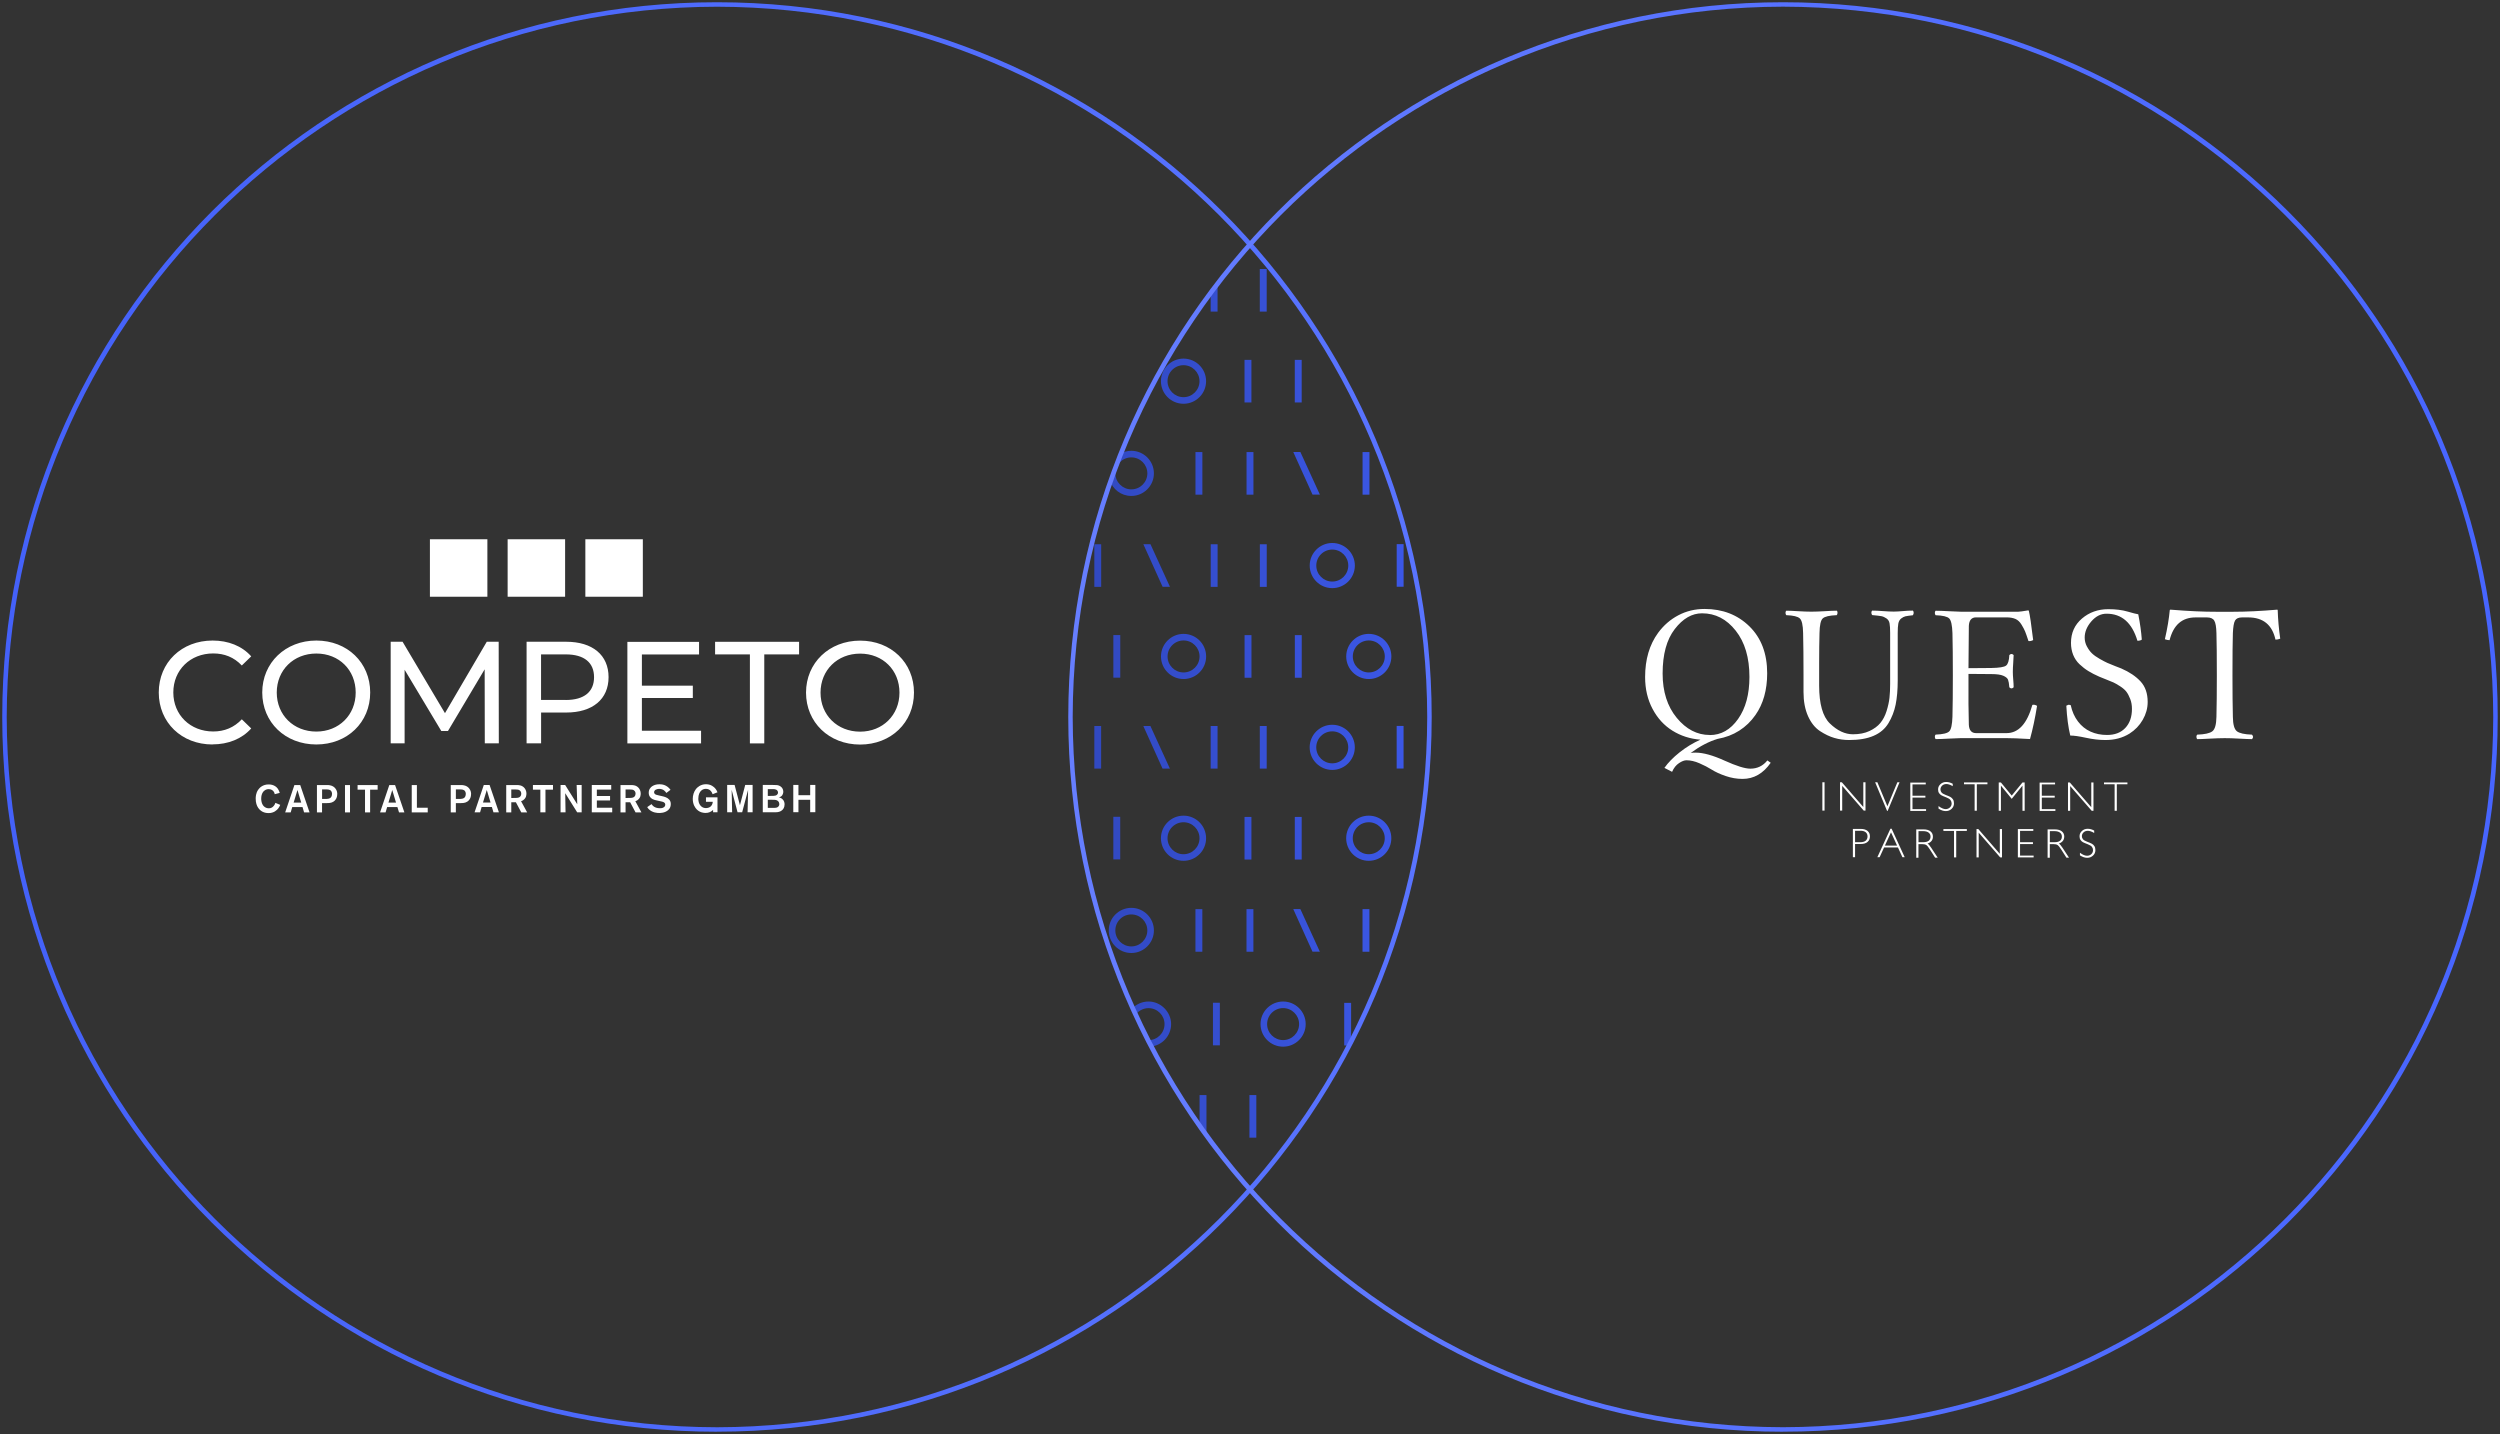 <?xml version="1.0" encoding="UTF-8"?> <svg xmlns="http://www.w3.org/2000/svg" xmlns:xlink="http://www.w3.org/1999/xlink" id="Layer_2" viewBox="0 0 558.08 320.11"><rect x="0" y="0" width="558.08" height="320.11" fill="#333333" stroke="none"/><defs><style>.cls-1,.cls-2,.cls-3,.cls-4{fill:none;}.cls-5{fill:url(#linear-gradient);}.cls-2{clip-path:url(#clippath-2);}.cls-3{clip-path:url(#clippath-1);}.cls-6{fill:#fff;}.cls-7{fill:url(#linear-gradient-3);}.cls-8{fill:url(#linear-gradient-2);}.cls-4{clip-path:url(#clippath);}</style><clipPath id="clippath"><path class="cls-1" d="m278.29,265.03c.21.23.41.47.62.7.21-.23.41-.47.62-.7h-1.24Zm-10.51-20.58v7.27c.51.72,1.02,1.43,1.54,2.14v-9.41h-1.54Zm11.13,9.51h1.54v-9.51h-1.54v9.51Zm21.16-30.09v9.51h1.16c.13-.25.26-.49.38-.74v-8.77h-1.54Zm-29.3,9.48h1.54v-9.51h-1.54v9.51Zm-18.12-8.1c.23.51.46,1.02.69,1.52.63-1.03,1.76-1.72,3.05-1.72,1.97,0,3.57,1.6,3.57,3.57s-1.6,3.57-3.57,3.57c-.14,0-.29,0-.43-.03.25.5.51.99.77,1.48,2.63-.17,4.7-2.36,4.7-5.03s-2.26-5.04-5.04-5.04c-1.49,0-2.82.64-3.75,1.67m30.22,3.37c0-1.97,1.6-3.57,3.57-3.57s3.57,1.6,3.57,3.57-1.6,3.57-3.57,3.57-3.57-1.6-3.57-3.57m-1.47,0c0,2.78,2.26,5.04,5.04,5.04s5.04-2.26,5.04-5.04-2.26-5.04-5.04-5.04-5.04,2.26-5.04,5.04m-14.53-16.16h1.54v-9.51h-1.54v9.51Zm11.4,0h1.54v-9.51h-1.54v9.51Zm10.46-9.51v.05l4.27,9.45h1.64l-4.35-9.51h-1.56Zm15.44,9.51h1.54v-9.51h-1.54v9.51Zm-55.18-4.75c0-1.97,1.6-3.57,3.57-3.57s3.57,1.6,3.57,3.57-1.6,3.57-3.57,3.57-3.57-1.6-3.57-3.57m-1.47,0c0,2.78,2.26,5.04,5.04,5.04s5.04-2.26,5.04-5.04-2.26-5.04-5.04-5.04-5.04,2.26-5.04,5.04m30.31-15.83h1.54v-9.51h-1.54v9.51Zm11.22,0h1.54v-9.51h-1.54v9.51Zm-40.51-.02h1.54v-9.51h-1.54v9.51Zm12.1-4.73c0-1.97,1.6-3.57,3.57-3.57s3.57,1.6,3.57,3.57-1.6,3.57-3.57,3.57-3.57-1.6-3.57-3.57m-1.47,0c0,2.78,2.26,5.04,5.04,5.04s5.04-2.26,5.04-5.04-2.26-5.04-5.04-5.04-5.04,2.26-5.04,5.04m42.82,0c0-1.97,1.6-3.57,3.57-3.57s3.57,1.6,3.57,3.57-1.6,3.57-3.57,3.57-3.57-1.6-3.57-3.57m-1.47,0c0,2.78,2.26,5.04,5.04,5.04s5.04-2.26,5.04-5.04-2.26-5.04-5.04-5.04-5.04,2.26-5.04,5.04m-56.24-15.54h1.54v-9.51h-1.54v9.51Zm10.98-9.51v.05l4.27,9.46h1.64l-4.35-9.51h-1.56Zm15.01,9.51h1.54v-9.51h-1.54v9.51Zm10.97,0h1.54v-9.51h-1.54v9.51Zm30.55-.02h1.54v-9.51h-1.54v9.51Zm-17.95-4.73c0-1.97,1.6-3.57,3.57-3.57s3.57,1.6,3.57,3.57-1.6,3.57-3.57,3.57-3.57-1.6-3.57-3.57m-1.47,0c0,2.78,2.26,5.04,5.04,5.04s5.04-2.26,5.04-5.04-2.26-5.04-5.04-5.04-5.04,2.26-5.04,5.04m-14.53-15.54h1.54v-9.51h-1.54v9.51Zm11.22,0h1.54v-9.51h-1.54v9.51Zm-40.51-.02h1.54v-9.51h-1.54v9.51Zm12.1-4.73c0-1.97,1.6-3.57,3.57-3.57s3.57,1.6,3.57,3.57-1.6,3.57-3.57,3.57-3.57-1.6-3.57-3.57m-1.47,0c0,2.78,2.26,5.04,5.04,5.04s5.04-2.26,5.04-5.04-2.26-5.04-5.04-5.04-5.04,2.26-5.04,5.04m42.82,0c0-1.97,1.6-3.57,3.57-3.57s3.57,1.6,3.57,3.57-1.6,3.57-3.57,3.57-3.57-1.6-3.57-3.57m-1.47,0c0,2.78,2.26,5.04,5.04,5.04s5.04-2.26,5.04-5.04-2.26-5.04-5.04-5.04-5.04,2.26-5.04,5.04m-56.24-15.54h1.54v-9.51h-1.54v9.51Zm10.98-9.51v.05l4.27,9.45h1.64l-4.35-9.51h-1.56Zm15.01,9.51h1.54v-9.51h-1.54v9.51Zm10.97,0h1.54v-9.51h-1.54v9.51Zm30.55-.02h1.54v-9.51h-1.54v9.51Zm-17.95-4.73c0-1.97,1.6-3.57,3.57-3.57s3.57,1.6,3.57,3.57-1.6,3.57-3.57,3.57-3.57-1.6-3.57-3.57m-1.47,0c0,2.79,2.26,5.04,5.04,5.04s5.04-2.26,5.04-5.04-2.26-5.04-5.04-5.04-5.04,2.26-5.04,5.04m-25.5-15.83h1.54v-9.51h-1.54v9.51Zm11.4,0h1.54v-9.51h-1.54v9.51Zm10.46-9.51v.05l4.27,9.45h1.64l-4.35-9.51h-1.56Zm15.44,9.51h1.54v-9.51h-1.54v9.51Zm-55.18-4.75c0-1.97,1.6-3.57,3.57-3.57s3.57,1.6,3.57,3.57-1.6,3.57-3.57,3.57-3.57-1.6-3.57-3.57m.9-4.28c-.75,1.9-1.47,3.81-2.16,5.75.63,2.07,2.55,3.57,4.82,3.57,2.78,0,5.04-2.26,5.04-5.04s-2.26-5.04-5.04-5.04c-.98,0-1.9.28-2.67.76m52.46-12.42c-.59-1.18-1.2-2.35-1.82-3.52.1,1.41.79,2.67,1.82,3.52m-24.52.87h1.54v-9.51h-1.54v9.51Zm11.22,0h1.54v-9.51h-1.54v9.51Zm-28.41-4.75c0-1.97,1.6-3.57,3.57-3.57s3.57,1.6,3.57,3.57-1.6,3.57-3.57,3.57-3.57-1.6-3.57-3.57m-1.47,0c0,2.79,2.26,5.04,5.04,5.04s5.04-2.26,5.04-5.04-2.26-5.04-5.04-5.04-5.04,2.26-5.04,5.04m11.1-20.1v4.56h1.54v-6.58c-.52.67-1.03,1.34-1.54,2.02m10.97,4.56h1.54v-9.51h-1.54v9.51Z"></path></clipPath><linearGradient id="linear-gradient" x1="733.99" y1="1581.1" x2="734.99" y2="1581.1" gradientTransform="translate(-301187.69 648841.7) scale(410.27 -410.27)" gradientUnits="userSpaceOnUse"><stop offset="0" stop-color="#050a1f"></stop><stop offset="1" stop-color="#4261ff"></stop></linearGradient><clipPath id="clippath-1"><rect class="cls-1" width="558.08" height="320.11"></rect></clipPath><linearGradient id="linear-gradient-2" x1="734.16" y1="1580.65" x2="735.16" y2="1580.65" gradientTransform="translate(-333075.1 716982.72) scale(453.5 -453.5)" gradientUnits="userSpaceOnUse"><stop offset="0" stop-color="#060a1e"></stop><stop offset=".18" stop-color="#405ef8"></stop><stop offset="1" stop-color="#5974ff"></stop></linearGradient><linearGradient id="linear-gradient-3" x1="737.41" y1="1580.65" x2="738.41" y2="1580.65" gradientTransform="translate(335104.75 716982.72) rotate(-180) scale(453.5)" gradientUnits="userSpaceOnUse"><stop offset="0" stop-color="#060a1e"></stop><stop offset=".19" stop-color="#4261ff"></stop><stop offset="1" stop-color="#667eff"></stop></linearGradient><clipPath id="clippath-2"><rect class="cls-1" width="558.08" height="320.11"></rect></clipPath></defs><g id="Layer_1-2"><g class="cls-4"><rect class="cls-5" x="244.29" y="60.01" width="69.04" height="205.72"></rect></g><g class="cls-3"><path class="cls-8" d="m160.05,319.11v-.5c87.57-.16,158.4-70.99,158.55-158.55C318.45,72.49,247.62,1.66,160.05,1.5,72.49,1.66,1.66,72.49,1.5,160.06h0c.16,87.57,70.99,158.4,158.55,158.55h0s0,.5,0,.5v.5c-88.12,0-159.55-71.43-159.55-159.55h0C.5,71.93,71.94.5,160.05.5c88.12,0,159.55,71.43,159.55,159.55,0,88.12-71.43,159.55-159.55,159.55h0v-.5Z"></path><path class="cls-7" d="m398.02,319.11v.5c-88.12,0-159.55-71.43-159.55-159.55,0-88.12,71.44-159.55,159.55-159.56,88.12,0,159.55,71.43,159.55,159.55,0,88.12-71.43,159.55-159.55,159.55h0v-1c87.57-.16,158.4-70.99,158.55-158.55-.16-87.57-70.99-158.4-158.55-158.56-87.57.16-158.4,70.99-158.56,158.56.16,87.57,70.99,158.4,158.56,158.55h0s0,.5,0,.5Z"></path><path class="cls-6" d="m474.91,174.67h-5.23v.41h2.37v5.91h.49v-5.91h2.37v-.41Zm-7.92,14.38c.16.22.24.46.24.73,0,.35-.13.65-.38.89-.26.24-.57.36-.95.36-.45,0-.98-.22-1.59-.67v.58c.56.37,1.1.55,1.62.55s.95-.17,1.3-.5c.36-.33.53-.75.53-1.23,0-.36-.08-.66-.23-.89s-.34-.4-.56-.52c-.22-.12-.57-.27-1.05-.45-.48-.18-.79-.37-.95-.57-.15-.2-.23-.42-.23-.66,0-.34.13-.63.38-.86.25-.23.57-.35.95-.35s.87.16,1.42.49v-.54c-.48-.27-.97-.4-1.46-.4s-.93.16-1.28.49c-.36.33-.53.72-.53,1.19,0,.33.07.61.22.82.15.21.32.38.53.49.21.12.56.26,1.05.45.49.19.81.39.97.6m-4.86-8.06v-5.52l4.8,5.52h.4v-6.32h-.49v5.52l-4.79-5.52h-.41v6.32h.49Zm-8.23,4.09h-3.45v6.32h3.52v-.41h-3.03v-2.57h2.88v-.41h-2.88v-2.53h2.96v-.41Zm-7.23-9.7l2.41,2.95,2.4-2.95v5.61h.49v-6.32h-.49l-2.4,2.93-2.41-2.93h-.49v6.32h.49v-5.61Zm-5.04,9.7h-.41v6.32h.49v-5.52l4.8,5.52h.4v-6.32h-.49v5.52l-4.79-5.52Zm-3.2-10.01h2.37v5.91h.49v-5.91h2.37v-.41h-5.23v.41Zm.63,10.01h-5.23v.41h2.37v5.91h.49v-5.91h2.37v-.41Zm-3.63-6.45c.16.22.24.46.24.73,0,.35-.13.65-.39.89-.26.24-.58.37-.95.37-.45,0-.98-.23-1.59-.68v.57c.56.37,1.1.55,1.62.55s.95-.17,1.3-.5c.36-.34.53-.74.53-1.23,0-.36-.08-.66-.23-.89-.15-.23-.34-.4-.56-.53-.22-.12-.57-.27-1.05-.45-.48-.18-.79-.37-.95-.57-.15-.19-.23-.42-.23-.66,0-.34.13-.62.38-.86.25-.23.57-.35.95-.35s.87.16,1.41.48v-.54c-.48-.26-.97-.4-1.46-.4s-.93.16-1.28.49c-.36.33-.53.72-.53,1.18,0,.34.07.61.22.82.15.21.32.38.53.49.21.11.56.27,1.05.45.49.19.81.39.97.6m-14.64,10.18l1.36-2.97,1.36,2.97h-2.72Zm1.23-3.77l-2.92,6.36h.51l1-2.18h3.09l1,2.18h.51l-2.92-6.36h-.27Zm-2.92-10.37h-.49l2.66,6.38h.14l2.65-6.38h-.49l-2.22,5.35-2.24-5.35Zm-3.74,10.82c.5,0,.88.12,1.15.34.27.23.4.54.4.93s-.14.72-.41.95c-.27.22-.68.34-1.2.34h-1.17v-2.55h1.23Zm.02-.41h-1.74v6.32h.49v-2.95h1.21c.69,0,1.21-.15,1.57-.46.36-.3.54-.72.54-1.24s-.18-.92-.53-1.22c-.36-.3-.86-.45-1.53-.45m-4.21-10.41h-.41v6.32h.49v-5.52l4.8,5.52h.4v-6.32h-.49v5.52l-4.79-5.52Zm-3.86,0h-.49v6.32h.49v-6.32Zm-25.64-10.56c-2.81,0-5.26-1.28-7.36-3.83-2.1-2.55-3.15-5.85-3.15-9.89,0-4.27.9-7.58,2.71-9.92,1.81-2.35,3.84-3.52,6.09-3.52,2.98,0,5.48,1.29,7.52,3.88,2.04,2.58,3.06,6.02,3.06,10.32,0,3.86-.84,6.98-2.53,9.38-1.69,2.4-3.8,3.6-6.33,3.6m13.59,6.17l-.73-.51c-.98,1.23-2.25,1.84-3.8,1.84-1.2,0-3.11-.6-5.74-1.79-2.63-1.2-4.79-1.79-6.48-1.79-.41,0-.78.02-1.09.07,2.08-1.52,4.09-2.57,6.02-3.14,1.78-.31,3.38-.92,4.81-1.83,1.42-.91,2.63-2.07,3.61-3.48,1.75-2.48,2.63-5.6,2.63-9.33,0-4.39-1.32-7.88-3.96-10.47-2.64-2.59-5.98-3.89-10.01-3.89-2.12,0-4.08.47-5.86,1.41-1.79.94-3.29,2.25-4.52,3.92-1.94,2.66-2.9,5.95-2.9,9.87,0,2.65.55,5.03,1.66,7.11,1.1,2.08,2.58,3.7,4.44,4.86,1.86,1.16,3.94,1.83,6.25,2.01-1.64.73-3.18,1.67-4.65,2.83-1.46,1.16-2.59,2.32-3.39,3.47l1.71.88c.38-.87.9-1.52,1.54-1.94.64-.43,1.2-.64,1.67-.64.9,0,1.86.22,2.88.66,1.03.44,1.94.92,2.76,1.43.81.51,1.84.99,3.09,1.42,1.25.43,2.51.65,3.79.65,2.52,0,4.61-1.2,6.28-3.59m31.75-32.98c.12-.14.17-.32.17-.52s-.06-.37-.17-.48c-.71,0-1.47.03-2.26.11-.8.07-1.47.11-2.03.11-.64,0-1.43-.04-2.36-.11-.93-.07-1.75-.11-2.44-.11-.13.11-.19.27-.18.48,0,.21.07.38.18.52.98.09,1.66.17,2.04.24.38.07.76.24,1.14.5.38.26.62.64.7,1.12.09.48.13,1.19.13,2.13v11.38c0,1.14-.05,2.17-.15,3.1-.1.92-.32,1.91-.65,2.96-.33,1.05-.79,1.93-1.38,2.65-.58.71-1.39,1.31-2.43,1.8-1.04.49-2.27.73-3.69.73-1.78,0-3.5-.81-5.16-2.42-1.59-1.54-2.39-4.37-2.39-8.46v-4.99c0-2.7.03-4.94.08-6.73.03-1.76.27-2.85.73-3.27.46-.42,1.5-.66,3.12-.72.11-.14.17-.32.17-.52s-.04-.37-.13-.48c-.61,0-1.51.03-2.69.11-1.18.07-2.19.11-3.02.11s-1.83-.04-3-.11c-1.17-.07-1.99-.11-2.6-.11-.11.11-.17.27-.17.48s.06.38.17.52c1.59.06,2.55.3,3.02.72.46.42.71,1.51.74,3.27.06,2.44.09,5.59.09,9.45v3.73c0,2.08.34,3.87,1.01,5.37.67,1.49,1.56,2.6,2.66,3.33,1.1.72,2.18,1.24,3.23,1.54,1.05.31,2.15.46,3.29.46,2.19,0,4.01-.31,5.46-.94,1.45-.62,2.56-1.57,3.32-2.83.76-1.26,1.29-2.64,1.6-4.14.3-1.5.46-3.29.46-5.37v-10.59c0-.9.04-1.6.13-2.1.09-.5.3-.88.63-1.15.34-.26.66-.43.97-.5.31-.07.88-.15,1.69-.24m-.61,43.69h3.52v-.41h-3.03v-2.57h2.88v-.41h-2.88v-2.53h2.96v-.41h-3.45v6.32Zm4.52,5.74c0,.39-.14.7-.42.92-.28.22-.69.32-1.22.32h-1.05v-2.47h1.03c.54,0,.95.11,1.23.33.29.22.43.52.43.91m.53,0c0-.5-.18-.9-.54-1.19-.36-.29-.88-.44-1.56-.44h-1.62v6.32h.49v-3.03h.86c.39,0,.7.07.9.21.21.14.49.51.86,1.08l1.1,1.73h.58l-1.43-2.18c-.35-.54-.63-.86-.84-.96.8-.29,1.2-.81,1.2-1.54m21.67-21.78c.61-2.21,1.14-4.68,1.58-7.43-.37-.23-.72-.3-1.05-.21-1.18,4.2-3.1,6.3-5.77,6.3h-6.79c-1.02,0-1.56-.63-1.62-1.88-.08-2.46-.11-6.24-.08-11.34l5.11.04c1.19,0,2.08.12,2.65.37.58.25.93.54,1.07.89.13.34.23.9.29,1.69.31.33.63.33.96,0,0-.47-.03-1.04-.09-1.72-.06-.67-.09-1.24-.09-1.72,0-.56.03-1.25.09-2.08.06-.83.09-1.39.09-1.68-.32-.32-.63-.32-.96,0-.06,1.24-.3,2.02-.72,2.35-.42.33-1.52.51-3.29.54l-5.11.04.08-9.44c.06-1.27.6-1.9,1.62-1.9h6.79c.79,0,1.46.12,1.99.35.53.23.98.65,1.35,1.26.37.6.64,1.12.81,1.53.17.42.42,1.13.75,2.14.31.06.66-.01,1.05-.21-.41-3.43-.73-5.6-.96-6.5,0-.09-.06-.13-.17-.13-1.18.2-1.92.3-2.2.3h-12.77c-.44,0-1.32-.04-2.63-.11-1.31-.07-2.33-.11-3.05-.11-.11.11-.17.27-.17.48s.06.38.17.52c1.61.06,2.62.3,3.04.72.42.42.66,1.51.72,3.26.06,2.41.09,5.55.09,9.42s-.03,6.88-.09,9.27c-.06,1.75-.29,2.84-.72,3.26-.42.42-1.43.66-3.04.72-.11.11-.17.27-.17.48s.06.38.17.52c.7,0,1.72-.03,3.08-.11,1.35-.07,2.25-.11,2.69-.11h9.72c1.4,0,3.26.07,5.6.21m2.13,16.05h3.52v-.41h-3.03v-2.57h2.88v-.41h-2.88v-2.53h2.96v-.41h-3.45v6.32Zm4.97,5.74c0,.39-.14.7-.42.92-.28.22-.69.32-1.22.32h-1.05v-2.47h1.03c.54,0,.95.11,1.23.33.29.22.43.52.43.91m.53,0c0-.5-.18-.9-.54-1.19-.36-.29-.88-.44-1.56-.44h-1.62v6.32h.49v-3.03h.85c.4,0,.7.07.9.21.2.14.49.51.86,1.08l1.1,1.73h.58l-1.43-2.18c-.35-.54-.63-.86-.84-.96.8-.29,1.2-.81,1.2-1.54m5.05-42.49c-.32-.62-.48-1.28-.48-1.96,0-1.27.5-2.48,1.49-3.62.99-1.14,2.12-1.71,3.37-1.71,3.4-.01,5.7,2,6.91,6.04.44,0,.77-.09.98-.26-.13-1.75-.39-3.64-.79-5.65-.4-.06-1.2-.26-2.4-.61-1.2-.35-2.63-.53-4.29-.53-2.29,0-4.25.7-5.88,2.09-1.63,1.39-2.45,3.21-2.45,5.44,0,.97.17,1.86.49,2.67.33.81.8,1.51,1.43,2.1.63.59,1.28,1.1,1.97,1.52.68.42,1.49.84,2.43,1.25.23.1.72.3,1.46.59.75.29,1.31.52,1.69.69.38.17.88.46,1.5.86.62.4,1.09.81,1.4,1.22.31.41.6.96.86,1.63.26.67.38,1.4.38,2.2,0,1.78-.49,3.2-1.48,4.25-.99,1.05-2.35,1.57-4.07,1.57-1.37,0-2.6-.25-3.7-.75-1.1-.5-2.03-1.25-2.8-2.26-.77-1.01-1.31-2.22-1.62-3.65-.3-.07-.47-.1-.52-.08-.05.01-.2.08-.46.21.14,2.6.43,4.82.88,6.66.83,0,2,.17,3.51.5,1.52.33,2.96.5,4.35.5,2.05,0,3.83-.48,5.36-1.43,1.24-.79,2.23-1.81,2.96-3.08.73-1.27,1.1-2.6,1.1-3.98,0-1.91-.53-3.44-1.58-4.58s-2.49-2.11-4.32-2.91c-.14-.06-.58-.23-1.32-.51-.74-.28-1.34-.53-1.78-.73-.45-.2-1.03-.51-1.75-.92-.72-.41-1.29-.82-1.71-1.23-.42-.41-.79-.92-1.11-1.54m43.16-1.72c-.31-2.19-.5-4.31-.56-6.34,0-.08-.04-.13-.13-.13-3.65.31-6.92.47-9.82.47h-3.76c-2.74.01-6.14-.14-10.2-.47-.13,0-.19.04-.19.13-.17,1.87-.53,4.02-1.09,6.47.37.14.72.21,1.05.21.86-3.39,2.78-5.08,5.79-5.08h2.56c.8,0,1.34.24,1.63.73.29.48.45,1.41.48,2.78.06,2.09.09,5.23.09,9.42,0,3.76-.03,6.85-.09,9.27-.03,1.69-.33,2.77-.9,3.21-.57.45-1.7.7-3.4.76-.11.11-.17.27-.17.48s.06.38.17.52c.56,0,1.5-.03,2.82-.11,1.33-.07,2.43-.11,3.32-.11s1.98.03,3.27.11c1.3.07,2.23.11,2.82.11.33-.31.33-.65,0-1-1.68-.06-2.8-.31-3.37-.76-.57-.45-.87-1.52-.89-3.21-.06-2.42-.09-5.5-.09-9.23,0-4.47.03-7.63.09-9.46.06-1.4.22-2.33.48-2.8.26-.47.79-.71,1.57-.71h1.41c3.31.01,5.33,1.67,6.05,4.96.37,0,.72-.07,1.05-.21"></path><path class="cls-6" d="m47.43,166.17c3.53,0,6.57-1.23,8.65-3.56l-2.1-2.04c-1.75,1.85-3.89,2.72-6.38,2.72-5.12,0-8.91-3.69-8.91-8.71s3.79-8.71,8.91-8.71c2.49,0,4.63.84,6.38,2.69l2.1-2.04c-2.07-2.33-5.12-3.53-8.62-3.53-6.9,0-12.02,4.89-12.02,11.6s5.12,11.6,11.99,11.6m23.19,0c6.9,0,12.02-4.92,12.02-11.6s-5.12-11.6-12.02-11.6-12.08,4.96-12.08,11.6,5.12,11.6,12.08,11.6m0-2.88c-5.08,0-8.84-3.69-8.84-8.71s3.76-8.71,8.84-8.71,8.78,3.69,8.78,8.71-3.76,8.71-8.78,8.71m40.73,2.62l-.03-22.67h-2.66l-9.33,15.94-9.46-15.94h-2.66v22.67h3.11v-16.42l8.19,13.67h1.49l8.19-13.77.03,16.52h3.11Zm15.04-22.67h-8.84v22.67h3.24v-6.87h5.6c5.9,0,9.46-2.98,9.46-7.9s-3.56-7.9-9.46-7.9m-.1,12.99h-5.51v-10.17h5.51c4.15,0,6.32,1.85,6.32,5.09s-2.17,5.09-6.32,5.09m17,6.87v-7.32h11.37v-2.75h-11.37v-6.96h12.76v-2.82h-16v22.67h16.45v-2.82h-13.22Zm24.11,2.82h3.21v-19.86h7.77v-2.82h-18.75v2.82h7.77v19.86Zm24.61.26c6.9,0,12.02-4.92,12.02-11.6s-5.12-11.6-12.02-11.6-12.08,4.96-12.08,11.6,5.12,11.6,12.08,11.6m0-2.88c-5.09,0-8.84-3.69-8.84-8.71s3.76-8.71,8.84-8.71,8.78,3.69,8.78,8.71-3.76,8.71-8.78,8.71"></path></g><rect class="cls-6" x="113.32" y="120.38" width="12.83" height="12.83"></rect><rect class="cls-6" x="95.97" y="120.38" width="12.83" height="12.83"></rect><rect class="cls-6" x="130.67" y="120.38" width="12.83" height="12.83"></rect><g class="cls-2"><path class="cls-6" d="m62.55,179.67l-1.08-.45c-.05.15-.08.22-.11.3-.03.04-.12.23-.24.37-.29.36-.65.55-1.12.55-.17,0-.53-.03-.89-.28-.17-.11-.32-.27-.44-.45-.35-.54-.36-1.27-.36-1.44,0-1.14.52-1.73.97-1.95.12-.06.36-.16.71-.16.48,0,.94.22,1.18.65.11.21.15.41.15.48l1.13-.29c-.1-.32-.22-.62-.42-.92-.28-.39-.89-.97-2.06-.97-1.34,0-2.04.76-2.33,1.18-.56.8-.56,1.68-.56,2,0,1.81.93,2.63,1.62,2.96.53.24,1.02.26,1.23.26,1.23,0,1.89-.67,2.18-1.04.21-.27.33-.51.46-.82m6.53,1.7l-2.08-6.1h-1.3l-2.06,6.1h1.23l.35-1.19h2.29l.35,1.19h1.22Zm-1.87-2.19h-1.68l.85-2.81.84,2.81Zm8.06-1.88c0-.24-.02-.81-.46-1.32-.54-.64-1.31-.69-1.58-.71-.15,0-.29,0-.44,0h-2.06v6.1h1.14v-2.07h.89c.6,0,1.17,0,1.69-.35.32-.21.81-.7.81-1.65m-1.17-.03c0,.31-.1.54-.16.64-.15.24-.41.42-.99.45-.08,0-.16,0-.24,0h-.82v-2.12h.87c.44,0,.95,0,1.21.45.1.17.14.38.14.57m4.01-1.99h-1.12v6.1h1.12v-6.1Zm6.17,1.03v-1.03h-4.48v1.03h1.66v5.07h1.14v-5.07h1.68Zm5.97,5.07l-2.08-6.1h-1.29l-2.06,6.1h1.23l.35-1.19h2.29l.36,1.19h1.22Zm-1.88-2.19h-1.68l.85-2.81.84,2.81Zm7.09,2.19v-1.04h-2.42v-5.06h-1.15v6.1h3.57Zm9.68-4.07c0-.24-.02-.81-.46-1.32-.54-.64-1.31-.69-1.58-.71-.15,0-.29,0-.44,0h-2.06v6.1h1.14v-2.07h.89c.6,0,1.17,0,1.69-.35.32-.21.81-.7.81-1.65m-1.18-.03c0,.31-.1.54-.16.64-.15.24-.41.42-.99.45-.08,0-.16,0-.24,0h-.82v-2.12h.87c.44,0,.95,0,1.21.45.1.17.14.38.14.57m7.39,4.1l-2.08-6.1h-1.3l-2.06,6.1h1.23l.35-1.19h2.29l.35,1.19h1.22Zm-1.88-2.19h-1.68l.85-2.81.84,2.81Zm8.18,2.19l-1.36-2.49c.7-.21.99-.74,1.09-.99.1-.29.11-.59.11-.68,0-.2-.02-.73-.37-1.19-.54-.72-1.37-.74-1.64-.74h-2.5v6.1h1.13v-2.26h1.03l1.2,2.26h1.3Zm-1.31-4.17c0,.49-.29.72-.46.81-.28.15-.69.15-1.36.15h-.41v-1.9h.92c.48,0,.72.05.92.18.36.24.38.6.38.76m7.09-.9v-1.03h-4.48v1.03h1.66v5.07h1.14v-5.07h1.68Zm6.4,5.07v-6.1h-1.12l.14,4.3-2.7-4.3h-1.03v6.1h1.11l-.07-4.28,2.67,4.28h1Zm6.82,0v-1.03h-3.43v-1.63h2.95v-.99h-2.95v-1.43h3.21v-1.02h-4.34v6.1h4.55Zm6.52,0l-1.36-2.49c.7-.21.99-.74,1.09-.99.1-.29.11-.59.11-.68,0-.2-.02-.73-.37-1.19-.54-.72-1.36-.74-1.64-.74h-2.5v6.1h1.13v-2.26h1.03l1.2,2.26h1.3Zm-1.31-4.17c0,.49-.28.72-.46.81-.28.15-.69.15-1.36.15h-.41v-1.9h.93c.48,0,.72.05.92.18.36.24.38.6.38.76m7.87,2.36c0-.56-.18-.84-.35-1.03-.41-.47-1.04-.65-1.62-.78l-.63-.14c-.56-.12-.9-.2-1.05-.45-.05-.09-.08-.17-.08-.28,0-.1.02-.18.07-.28.25-.47,1.02-.47,1.08-.47.96,0,1.39.61,1.58.91l.94-.7c-.85-1.15-1.92-1.24-2.46-1.24-1.24,0-1.9.54-2.18,1-.22.36-.23.76-.23.9,0,.88.59,1.27.87,1.42.28.15.61.22.92.29l.73.16c.3.07.86.15,1.06.42.1.14.11.3.11.36,0,.57-.6.73-.73.76-.18.04-.4.04-.45.04-1.12,0-1.62-.52-1.89-.92l-.96.67c.08.14.19.28.29.4.85.89,2.01.91,2.38.91.28,0,1.26,0,1.99-.63.42-.36.6-.79.6-1.34m10.43,1.81v-3.33h-2.57v1h1.52c-.03.28-.08.42-.13.54-.23.57-.77.86-1.37.86-.39,0-.72-.1-1.03-.35-.7-.59-.7-1.5-.7-1.75,0-.94.31-1.46.6-1.76.41-.41.89-.44,1.1-.44,1.06,0,1.38.91,1.49,1.2l1.09-.43c-.4-1.05-1.17-1.46-1.56-1.62-.44-.16-.83-.18-1-.18-1.24,0-1.96.72-2.24,1.06-.48.61-.72,1.43-.72,2.2,0,1.26.55,2.02.91,2.38.73.72,1.58.77,1.95.77.68,0,1.18-.22,1.68-.67v.52h.99Zm7.84,0v-6.1h-1.65l-1.18,4.53-1.19-4.53h-1.66v6.1h1.11l-.11-5.01,1.32,5.01h1.03l1.32-5.01-.11,5.01h1.11Zm7.14-1.73c0-.88-.52-1.29-.83-1.45-.2-.11-.39-.15-.47-.16.17-.04.31-.07.46-.16.51-.32.55-.92.55-1.1,0-.51-.26-.84-.39-.98-.4-.42-.9-.48-1.09-.49-.3-.03-.61-.03-.92-.03h-2.18v6.1h2.39c.59,0,1.13.03,1.67-.28.54-.31.8-.84.8-1.45m-1.46-2.69c0,.26-.12.41-.19.47-.21.23-.48.26-.77.28-.31.02-.61.02-.92.02h-.4v-1.52h.89c.41,0,.94-.04,1.24.33.13.16.15.35.15.42m.29,2.58c0,.29-.11.45-.19.54-.28.34-.72.31-1.1.31h-1.28v-1.81h.64c.72,0,1.12,0,1.43.15.44.22.49.64.49.81m8.05,1.83v-6.1h-1.15v2.3h-2.62v-2.3h-1.15v6.1h1.15v-2.77h2.62v2.77h1.15Z"></path></g></g></svg> 